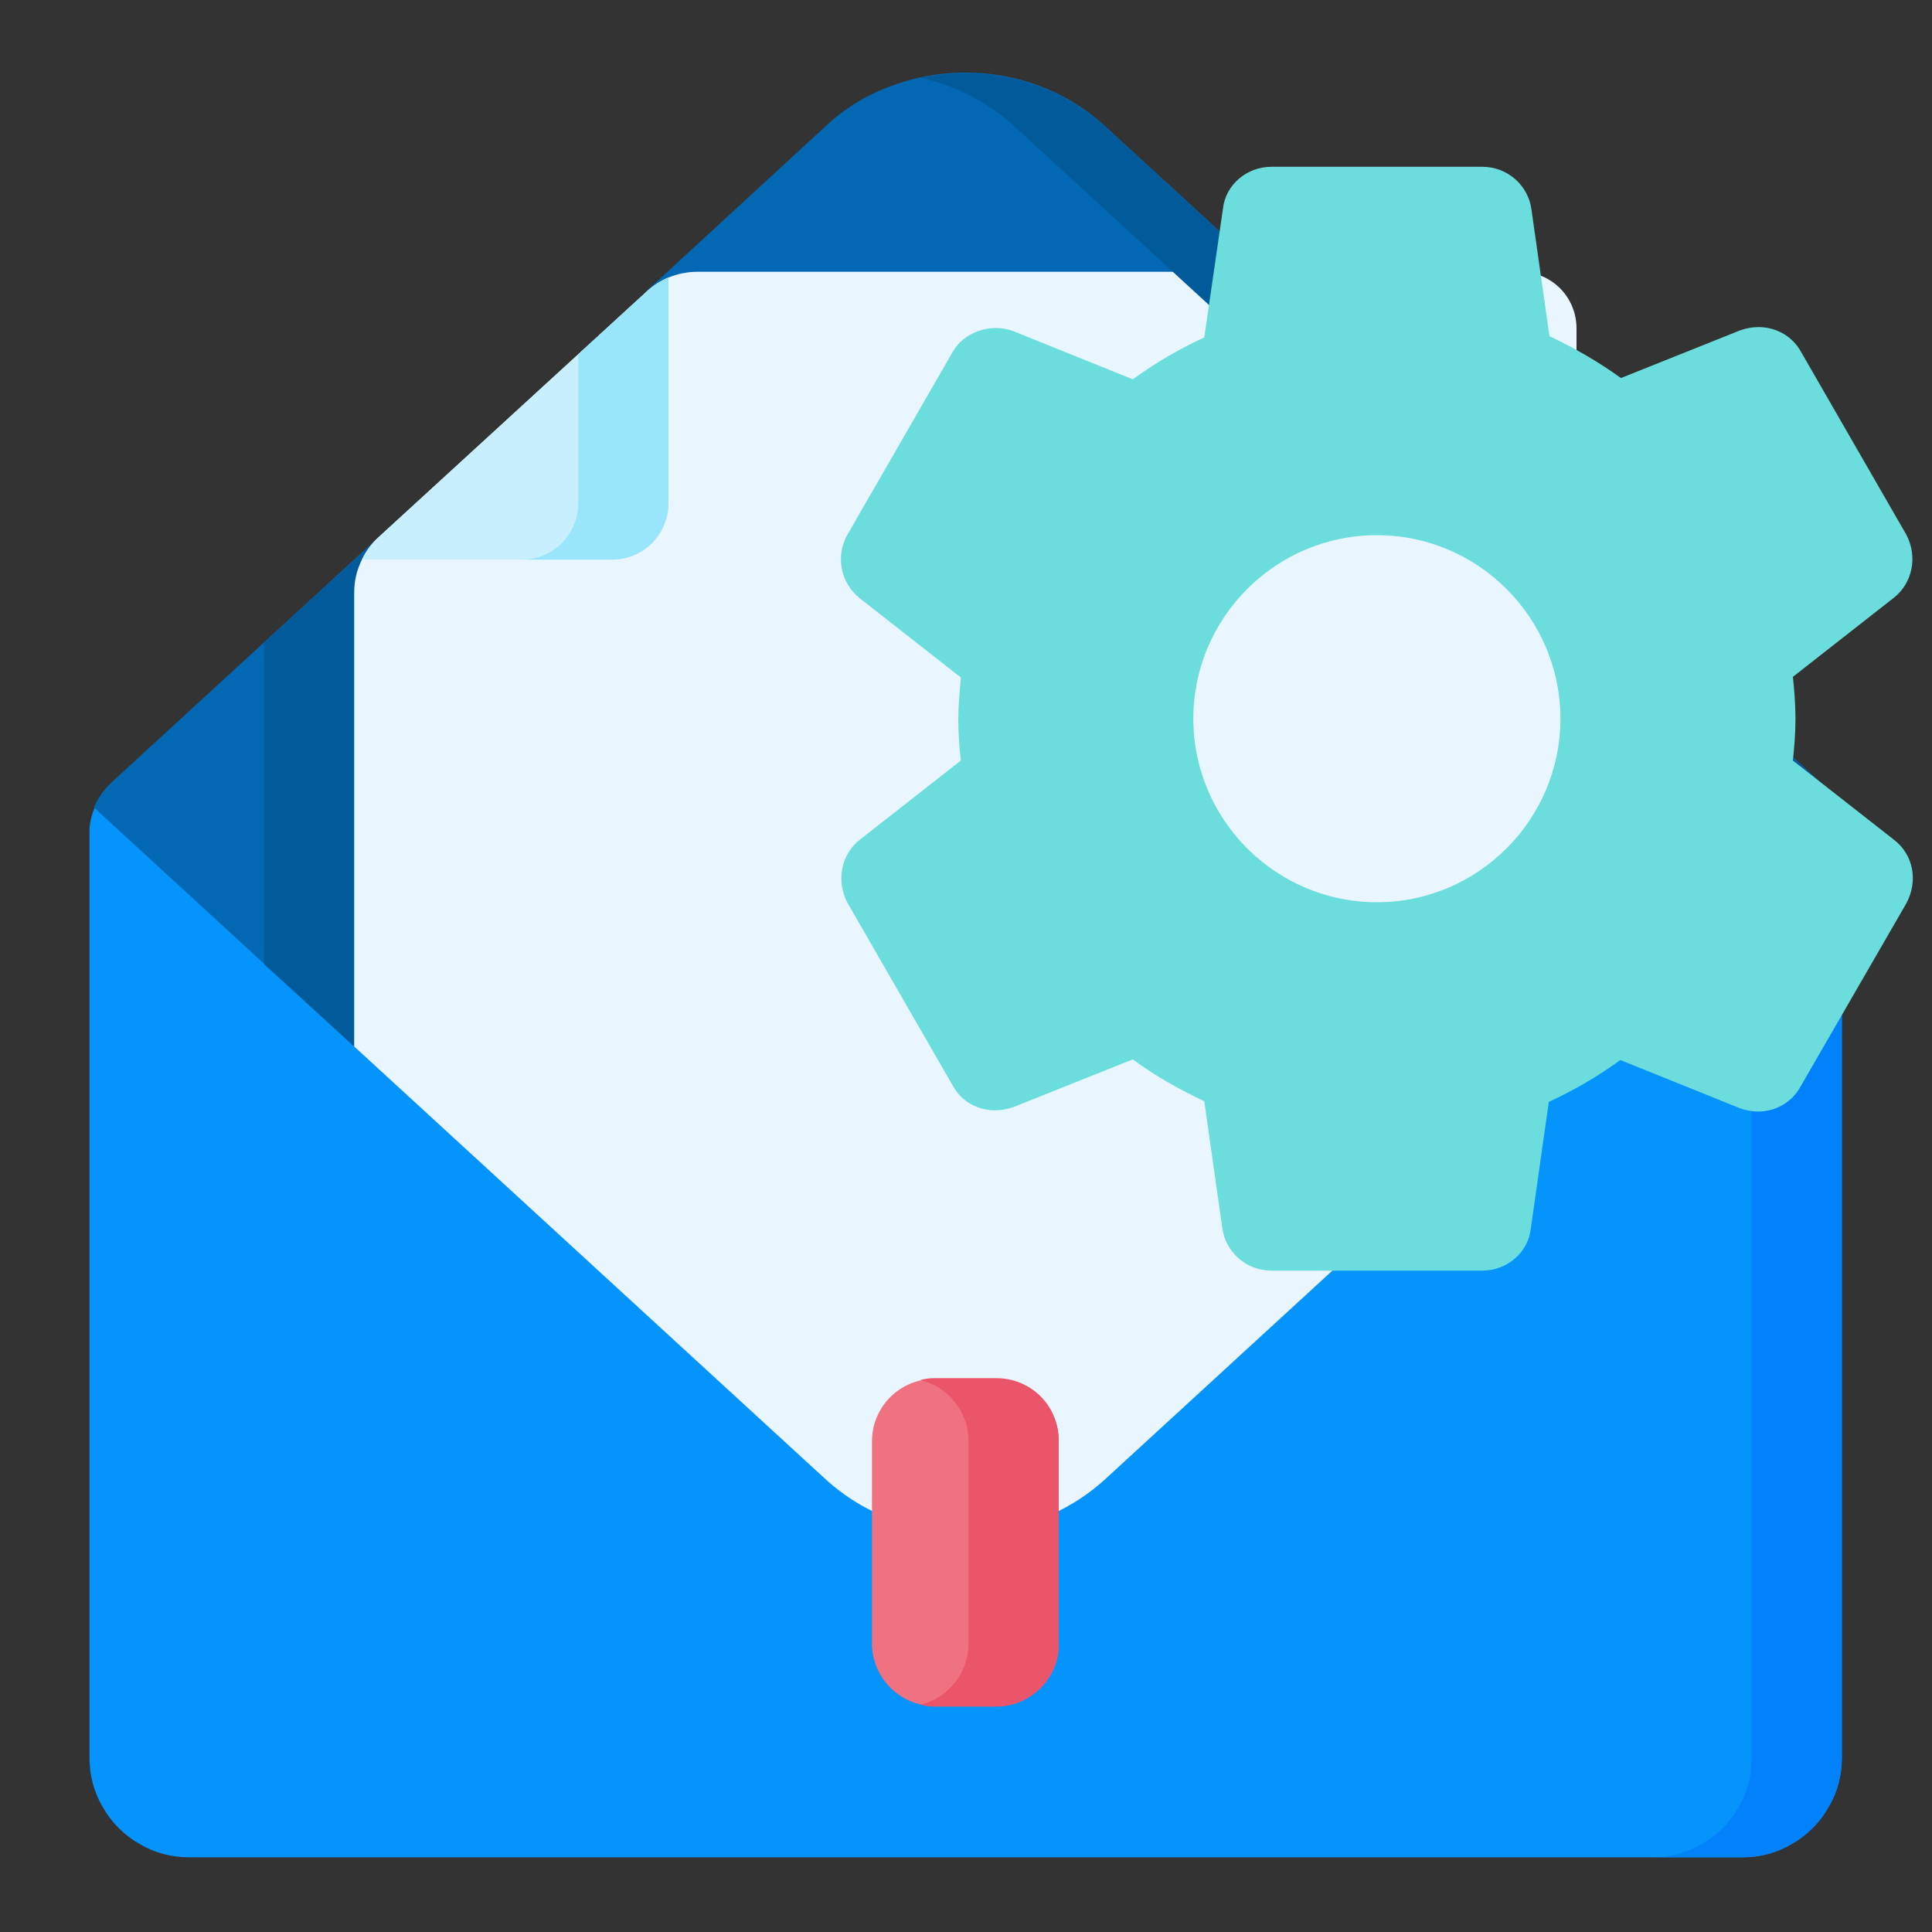 <?xml version="1.0" encoding="utf-8"?>
<!-- Generator: Adobe Illustrator 24.0.1, SVG Export Plug-In . SVG Version: 6.00 Build 0)  -->
<svg version="1.1" id="Layer_1" xmlns="http://www.w3.org/2000/svg" xmlns:xlink="http://www.w3.org/1999/xlink" x="0px" y="0px"
	 viewBox="0 0 300 300" style="enable-background:new 0 0 300 300;" xml:space="preserve">
<rect x="0" y="0" width="300" height="300" fill="#333333" stroke="none"/>
<style type="text/css">
	.st0{fill:#64B5F6;}
	.st1{fill:#ECEFF1;}
	.st2{fill:#90A4AE;}
	.st3{fill:#4671C6;}
	.st4{fill:#6BDDDD;}
	.st5{fill:#0593FC;}
	.st6{fill:#0268B4;}
	.st7{fill:#015A9A;}
	.st8{fill:#EAF6FF;}
	.st9{fill:#0181FA;}
	.st10{fill:#F07281;}
	.st11{fill:#EB5569;}
	.st12{fill:#C8EFFE;}
	.st13{fill:#99E6FC;}
</style>
<path class="st5" d="M286,128.8V273c0,2.7-0.7,5.3-2,7.5c-1.4,2.5-3.4,4.5-5.9,5.9c-2.2,1.3-4.8,2-7.5,2H29.3c-2.7,0-5.3-0.7-7.5-2
	c-2.5-1.4-4.5-3.4-5.9-5.9c-1.3-2.2-2-4.8-2-7.5V128.8c0,0,0-1.5,0.8-3.4h270.6C286,127.3,286,128.8,286,128.8L286,128.8z"/>
<path class="st6" d="M285.2,125.4l-40.4,37.1H55l-40.4-37.1c0.1-0.2,0.2-0.5,0.3-0.7c0.5-1,1.2-2,2.2-3c0,0,0.1-0.1,0.1-0.1
	l41.6-38.2l33.6-7.4l8.1-30.9l27.7-25.5c4.1-3.9,9.3-6.4,14.8-7.6c9.8-2.1,20.7,0.3,28.6,7.6l111.1,101.9c0,0,0.1,0.1,0.1,0.1
	c1,0.9,1.7,2,2.1,2.9C285,125,285.2,125.2,285.2,125.4L285.2,125.4z"/>
<path class="st7" d="M55,162.5l-14-12.8V99.8l17.8-16.3L55,162.5z"/>
<path class="st8" d="M244.8,51v111.5l-73.2,67.2c-12.2,11.1-31.2,11.1-43.4,0L55,162.5V92c0-1.8,0.4-3.5,1.2-5.1
	c0.6-1.3,1.5-2.5,2.6-3.5l31-28.4l10.7-9.8c1-0.9,2.1-1.6,3.3-2.1c1.4-0.6,3-0.9,4.5-0.9H236C240.9,42.2,244.8,46.1,244.8,51
	L244.8,51z"/>
<path class="st9" d="M286,128.8V273c0,2.7-0.7,5.3-2,7.5c-1.4,2.5-3.4,4.5-5.9,5.9c-2.2,1.3-4.8,2-7.5,2h-14
	c8.5,0,15.4-6.9,15.4-15.4V125.4h13.2C286,127.3,286,128.8,286,128.8L286,128.8z"/>
<path class="st7" d="M285.2,125.4l-40.4,37.1h-14l35.3-32.4c1.6-1.4,2.4-3.4,2.4-5.4c0-2-0.8-3.9-2.4-5.4L157.6,19.7
	c-4.2-3.9-9.3-6.4-14.6-7.6c9.8-2.1,20.7,0.3,28.6,7.6l111.1,101.9c0,0,0.1,0.1,0.1,0.1c1,0.9,1.7,2,2.1,2.9
	C285,125,285.2,125.2,285.2,125.4L285.2,125.4z"/>
<path class="st10" d="M154.7,264.9h-9.6c-5.4,0-9.7-4.4-9.7-9.7v-31.4c0-5.4,4.4-9.7,9.7-9.7h9.6c5.4,0,9.7,4.4,9.7,9.7v31.4
	C164.5,260.5,160.1,264.9,154.7,264.9z"/>
<path class="st11" d="M154.7,214h-9.6c-0.8,0-1.5,0.1-2.2,0.3c4.3,1,7.5,4.9,7.5,9.5v31.4c0,4.6-3.2,8.5-7.5,9.5
	c0.7,0.2,1.4,0.3,2.2,0.3h9.6c5.4,0,9.7-4.4,9.7-9.7v-31.4C164.5,218.3,160.1,214,154.7,214z"/>
<path class="st12" d="M103.8,43.1v35c0,4.9-3.9,8.8-8.8,8.8H56.2c0.6-1.3,1.5-2.5,2.6-3.5l31-28.4l10.7-9.8
	C101.5,44.3,102.6,43.6,103.8,43.1z"/>
<path class="st13" d="M103.8,43.1v35c0,4.9-3.9,8.8-8.8,8.8H81c4.9,0,8.8-3.9,8.8-8.8V55l10.7-9.8C101.5,44.3,102.6,43.6,103.8,43.1
	L103.8,43.1z"/>
<g>
	<g>
		<g>
			<path class="st4" d="M294.1,130.4l-15.7-12.3c0.2-1.9,0.4-4.1,0.4-6.5c0-2.3-0.2-4.6-0.4-6.5l15.7-12.3c2.9-2.3,3.7-6.4,1.9-9.8
				l-16.3-28.3c-1.7-3.2-5.6-4.8-9.5-3.4l-18.5,7.4c-3.6-2.6-7.3-4.7-11.1-6.5l-2.8-19.7c-0.5-3.7-3.7-6.6-7.6-6.6h-32.8
				c-3.8,0-7.1,2.8-7.5,6.5L187,52.4c-3.7,1.7-7.4,3.8-11.1,6.5l-18.6-7.5c-3.5-1.3-7.7,0.2-9.4,3.3L131.6,83
				c-1.9,3.3-1.1,7.5,1.9,9.9l15.7,12.3c-0.2,2.4-0.4,4.5-0.4,6.4s0.1,4,0.4,6.5l-15.7,12.3c-2.9,2.3-3.7,6.4-1.9,9.8l16.3,28.3
				c1.7,3.2,5.5,4.8,9.5,3.4l18.5-7.4c3.5,2.6,7.3,4.7,11.1,6.5l2.8,19.7c0.5,3.7,3.7,6.6,7.6,6.6h32.8c3.8,0,7.1-2.8,7.5-6.5
				l2.8-19.7c3.7-1.7,7.4-3.8,11.1-6.5l18.6,7.5c0.9,0.3,1.8,0.5,2.8,0.5c2.8,0,5.3-1.5,6.6-3.9l16.4-28.4
				C297.9,136.8,297.1,132.7,294.1,130.4z M213.8,140.1c-15.7,0-28.5-12.8-28.5-28.5s12.8-28.5,28.5-28.5s28.5,12.8,28.5,28.5
				S229.5,140.1,213.8,140.1z"/>
		</g>
	</g>
</g>
</svg>
